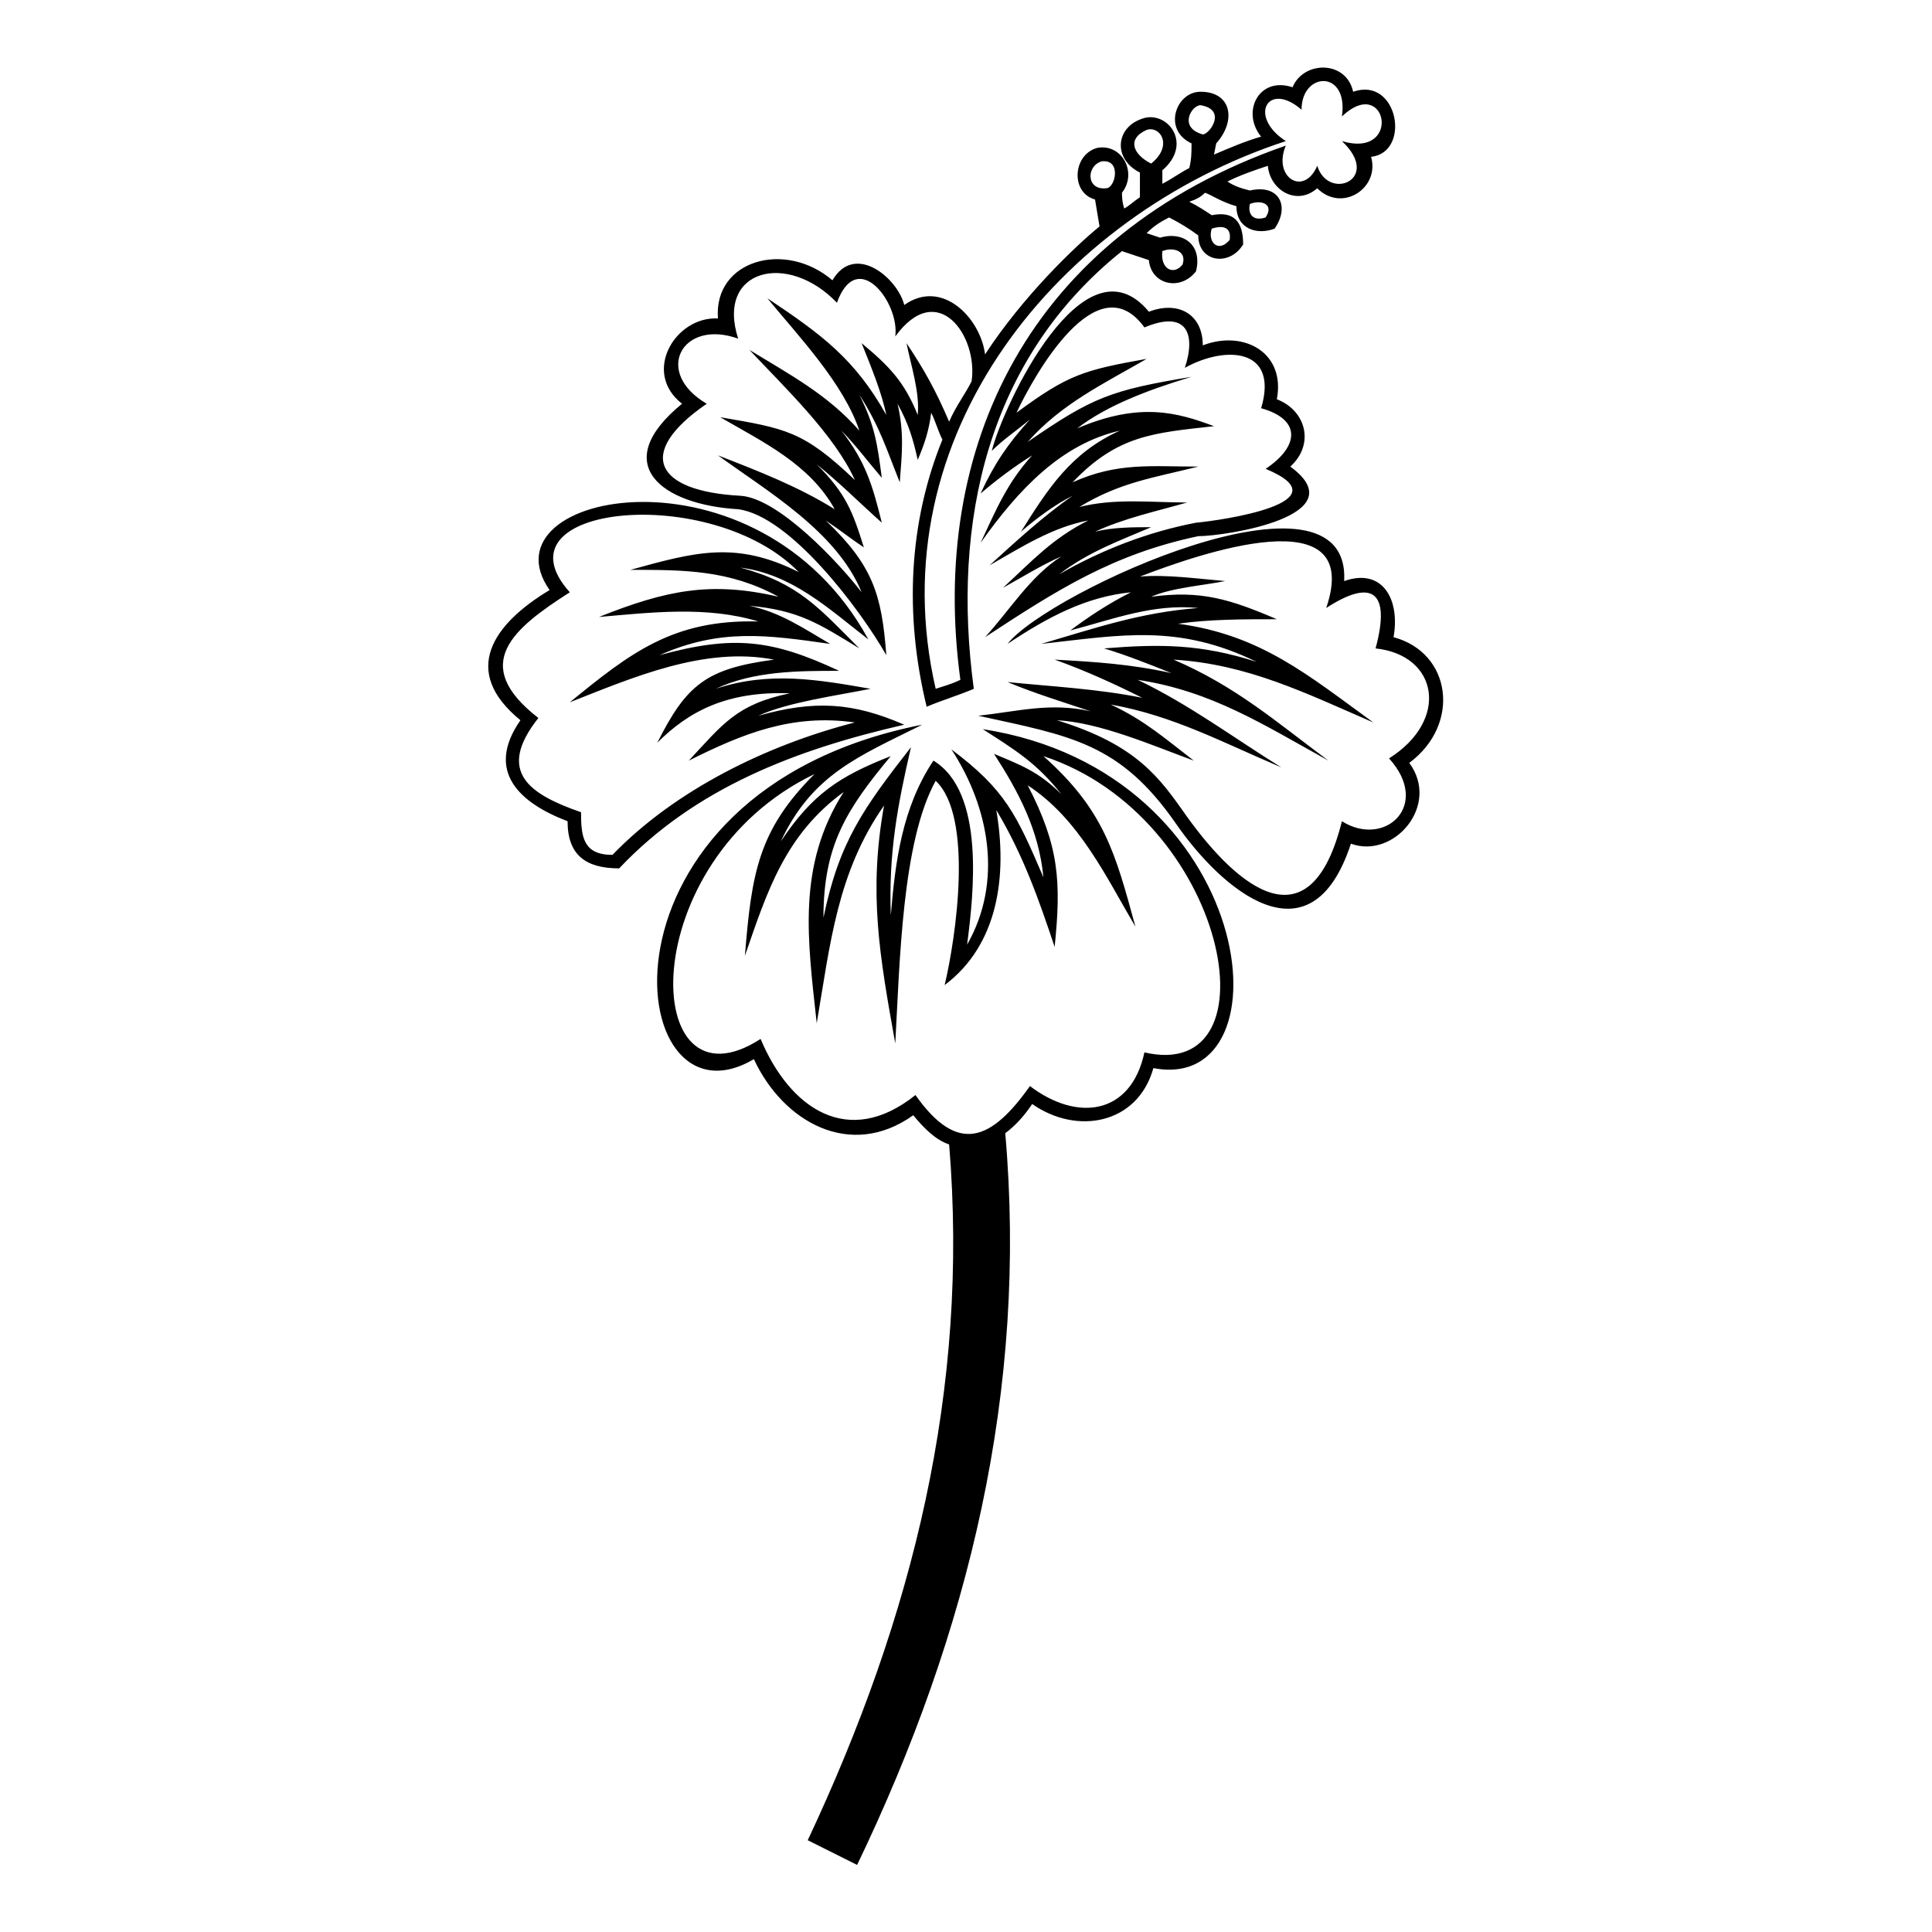 <?xml version="1.0" encoding="UTF-8"?>
<!-- Uploaded to: ICON Repo, www.svgrepo.com, Generator: ICON Repo Mixer Tools -->
<svg fill="#000000" width="800px" height="800px" version="1.1" viewBox="144 144 512 512" xmlns="http://www.w3.org/2000/svg">
 <path d="m449.66 427.06c-4.164 14.871-20.223 17.844-32.121 9.516-2.379 3.57-4.758 5.949-7.137 7.734 5.949 67.809-9.516 132.05-39.258 193.91l-13.086-6.543c27.957-59.48 42.828-119.56 37.473-184.39-3.57-1.191-6.543-4.164-9.516-7.734-16.656 11.895-34.5 1.785-42.23-14.871-35.094 20.82-45.801-70.781 44.609-88.629-16.656 8.328-29.145 13.086-37.473 30.93 8.328-12.492 15.465-17.25 29.145-22.602-11.895 14.277-17.844 23.793-17.844 42.828 4.164-20.223 10.707-29.145 23.199-45.207-3.57 15.465-5.949 27.957-5.352 44.609 1.191-14.277 2.973-28.551 11.301-41.043 13.68 8.328 10.707 35.094 8.922 48.773 9.516-16.656 5.949-36.285-4.164-51.75 14.277 10.707 17.25 17.25 24.387 33.906-1.191-12.492-6.543-22.602-13.086-32.715 7.137 2.973 11.895 4.758 17.844 10.707-6.543-8.328-12.492-11.895-20.82-17.25 73.164 11.301 82.086 96.957 45.207 89.816zm-29.145-82.68c16.059 14.277 19.035 25.578 24.387 45.207-7.734-13.086-14.871-28.551-28.551-37.473 8.328 16.059 8.922 25.578 7.137 42.828-4.164-12.492-8.328-24.387-15.465-36.285 2.973 17.25 0.594 35.688-13.68 46.395 2.973-12.492 7.734-44.609-2.379-54.129-8.922 16.059-9.516 48.18-10.707 69.594-4.164-23.199-7.137-39.852-2.973-63.051-12.492 17.844-14.277 36.879-17.844 57.695-2.379-22.008-5.352-41.637 7.137-61.266-15.465 11.301-20.223 26.172-26.172 43.422 1.785-22.008 3.57-33.309 18.438-48.18-48.18 23.199-46.395 91.008-14.277 70.188 7.734 18.438 23.199 29.145 41.043 14.871 11.301 16.059 20.223 11.895 30.336-2.379 12.492 9.516 26.766 7.734 30.336-8.922 35.688 8.328 22.008-62.457-26.766-78.516zm-26.766-83.867c-1.191-2.379-1.785-4.758-2.973-7.137-0.594 4.758-1.785 8.328-3.57 12.492-1.191-5.352-2.379-9.516-5.352-14.871 1.785 7.734 1.191 13.086 0.594 20.82-3.57-8.922-5.352-14.871-10.707-23.199 4.164 8.328 4.758 13.086 5.949 22.008-3.57-4.164-7.137-8.922-10.707-12.492 6.543 8.328 8.328 14.871 10.707 24.387-5.352-4.758-11.301-10.707-17.25-15.465 7.734 7.734 9.516 12.492 12.492 22.008-3.57-2.379-6.543-4.758-10.113-7.137 12.492 11.895 14.871 19.629 16.059 35.688-7.137-12.492-25.578-36.879-39.258-38.664-20.223-1.191-34.5-11.895-14.871-27.957-10.707-8.328-1.785-23.199 9.516-22.602-1.191-15.465 17.844-20.82 30.336-10.113 5.949-10.113 17.25-0.594 19.035 6.543 10.113-7.137 20.223 3.57 21.414 13.086 10.113-15.465 23.793-28.551 30.336-33.906l-1.191-7.137c-6.543-1.785-5.949-11.895 0.594-13.68 6.543-1.191 10.707 6.543 6.543 11.895 0 0.594 0 2.379 0.594 4.164 1.191-0.594 2.379-1.785 4.164-2.973v-6.543c-7.137-3.57-6.543-11.895 0.594-14.277 6.543-2.379 13.68 6.543 5.352 13.68v3.57c2.379-1.191 4.758-2.973 7.137-4.164 0.594-2.379 0.594-4.164 0.594-6.543-7.734-3.57-4.164-13.68 2.379-13.68 8.328 0 9.516 7.734 4.164 13.68l-0.594 2.973c4.164-1.785 8.328-3.57 12.492-4.758-5.352-6.543-0.594-16.059 8.328-13.086 2.973-7.137 14.277-7.137 16.059 1.191 11.895-4.164 15.465 16.059 4.758 17.25 2.379 8.328-7.734 14.871-14.277 8.328-5.352 4.758-12.492 0.594-13.086-5.949-3.57 1.191-7.137 2.379-10.707 4.164 1.785 1.191 3.57 1.785 5.949 2.379 7.734-1.785 10.707 4.164 6.543 10.113-4.758 1.785-10.113 0-10.113-5.949-4.164-1.191-6.543-2.973-8.328-3.57-1.191 1.191-2.379 1.785-4.164 2.379 2.379 1.191 4.164 2.379 5.949 3.57 5.949-1.191 8.328 1.785 8.328 7.734-3.57 5.949-11.895 4.758-11.895-2.379-2.379-1.785-5.352-3.57-7.734-4.758-2.379 1.191-4.164 2.379-5.949 4.164l3.57 1.191c5.949-1.785 11.301 1.785 9.516 8.922-4.164 5.352-11.895 3.57-12.492-2.973l-7.137-2.379c-35.688 28.551-45.207 71.973-39.258 115.99-4.164 1.785-8.328 2.973-12.492 4.758-5.949-24.387-4.758-48.773 4.164-70.781zm-1.785 66.023c1.785-0.594 4.164-1.191 6.543-2.379-8.328-61.266 17.844-117.77 86.25-141.57-3.57 8.328 4.758 13.68 8.328 5.352 2.973 9.516 17.25 3.57 6.543-6.543 16.059 4.758 11.895-17.844 0-6.543 1.785-12.492-10.707-11.895-10.707-1.785-8.922-7.734-14.277 1.785-4.164 8.328-60.078 19.629-108.26 77.922-92.793 145.14zm3.57-70.781c1.785-4.164 4.164-7.137 5.949-10.707 1.785-11.895-8.922-27.363-20.223-11.895 1.191-8.922-10.113-23.793-15.465-8.922-13.086-13.68-32.121-8.922-26.172 9.516-14.871-5.352-22.602 8.922-8.328 17.25-19.035 13.086-13.68 23.199 8.922 24.387 10.113 0.594 26.172 17.844 32.121 25.578-6.543-16.059-24.98-26.766-38.066-36.285 10.707 4.164 21.414 8.328 30.93 14.277-6.543-11.895-19.035-17.844-30.336-24.387 17.25 2.973 22.008 3.57 35.688 16.656-5.352-11.895-18.438-24.387-27.957-34.5 10.707 6.543 20.82 11.895 29.145 21.414-4.164-12.492-16.059-24.98-24.387-35.094 14.277 9.516 23.199 16.059 31.523 30.93-1.191-5.949-4.164-13.086-6.543-19.035 7.137 5.949 11.301 10.113 14.871 19.035 0.594-5.949-1.785-13.086-2.973-19.035 4.758 7.137 7.734 12.492 11.301 20.82zm17.844-2.379c13.68-10.113 17.844-11.301 34.5-14.277-11.301 6.543-22.602 11.895-31.523 22.008 17.25-11.895 22.008-13.68 43.422-17.25-11.895 3.57-22.602 7.734-30.336 13.68 16.656-7.137 26.766-4.164 36.285-0.594-16.059 1.785-25.578 2.379-37.473 14.871 11.895-5.352 20.82-4.164 33.309-4.164-11.895 2.973-20.82 4.164-31.523 10.707 9.516-2.379 19.035-1.191 28.551-1.191-8.328 2.379-16.656 4.164-24.387 7.734 4.758-1.191 10.113-1.191 14.871-1.191-8.328 3.57-16.656 6.543-24.387 12.492 11.301-6.543 23.793-11.301 36.285-13.68 6.543-0.594 39.852-5.352 18.438-14.277 8.922-5.949 9.516-13.086-1.191-16.059 4.758-16.059-9.516-16.656-20.223-10.707 2.973-8.922 0.594-15.465-10.707-10.707-12.492-17.25-29.145 12.492-33.906 22.602zm3.57 1.785c-3.57 2.973-7.137 5.352-10.113 8.328 2.973-11.895 24.387-57.695 41.637-36.879 7.734-2.973 14.277 0.594 14.277 8.922 10.707-4.164 22.008 1.785 19.629 14.277 7.734 2.973 10.113 11.895 3.57 17.844 17.844 13.086-17.25 18.438-24.387 18.438-22.602 4.758-37.473 14.277-56.508 26.766 6.543-7.137 11.895-16.059 20.223-21.414-5.352 2.379-10.113 5.352-15.465 8.328 7.734-7.137 13.086-13.086 22.602-17.844-9.516 1.785-17.844 7.137-26.172 11.895 6.543-5.949 14.277-13.086 22.008-18.438-4.758 2.379-9.516 5.949-13.68 9.516 7.137-11.301 13.086-20.82 26.172-26.766-15.465 3.57-26.766 15.465-36.879 29.742 4.164-8.922 7.137-16.059 13.68-23.199-4.758 2.973-9.516 6.543-13.68 10.113 3.57-7.734 7.137-13.086 13.086-19.629zm83.273 42.828c10.113-3.57 14.871 4.758 13.086 14.871 15.465 4.164 17.844 23.199 4.164 33.309 8.328 11.301-4.164 25.578-15.465 21.414-10.707 32.715-34.5 11.895-46.395-5.352-14.871-21.414-27.957-23.199-52.344-28.551 10.707-1.191 19.035-3.57 29.742-1.191-7.137-2.379-14.871-4.758-22.008-7.734 11.895 1.191 23.793 1.785 35.688 4.164-7.137-3.57-14.871-7.137-23.199-10.113 10.707 0.594 20.223 1.191 30.93 3.57-5.949-2.379-11.895-4.758-17.844-6.543 14.871-1.191 25.578-1.191 40.449 3.57-20.82-10.113-35.688-7.137-57.102-4.758 14.277-4.164 26.172-8.328 41.637-9.516-11.895-1.191-22.602 2.973-33.906 5.949 4.758-3.57 10.113-7.137 16.059-10.113-11.895 1.191-22.008 6.543-32.715 13.68 10.707-13.68 91.008-50.559 89.223-16.656zm-4.758 7.137c10.113-29.742-33.906-14.277-49.371-8.328 7.137-0.594 15.465 0.594 22.602 1.191-5.949 1.191-14.277 1.785-19.629 4.164 13.086-1.785 20.82 0.594 33.309 5.949-8.922 0-17.844 0-26.172 1.191 22.008 2.973 34.5 13.68 51.75 26.172-17.844-7.734-33.309-15.465-52.938-16.656 16.656 7.137 27.363 16.656 41.043 26.766-17.25-9.516-30.93-18.438-50.559-21.414 13.68 6.543 25.578 15.465 38.066 23.199-15.465-6.543-28.551-13.68-45.207-16.656 8.922 4.164 14.277 8.922 22.008 14.871-11.301-4.164-24.98-10.113-36.285-10.707 21.414 6.543 27.363 15.465 34.5 25.578 13.68 19.035 32.715 34.5 41.043 1.191 11.301 7.137 23.793-4.164 12.492-16.656 16.059-10.113 13.086-27.363-3.57-29.145 4.164-15.465-1.191-18.438-13.086-10.707zm-187.37 69c-8.922 0-13.68-3.57-13.68-12.492-12.492-4.758-22.008-13.086-12.492-26.766-16.059-13.086-7.137-25.578 7.734-34.5-18.438-26.172 55.316-40.449 84.465 13.086-10.707-8.328-20.223-17.25-33.906-19.035 15.465 4.164 20.82 10.707 31.523 21.414-10.707-6.543-16.059-10.113-29.145-11.301 8.328 1.785 14.277 5.949 21.414 10.113-16.656-2.379-29.145-4.164-45.207 2.973 19.629-5.352 29.742-4.164 47.586 4.164-10.707 0-22.602 0-32.715 4.758 14.277-4.758 27.363-2.379 41.043 0-8.922 1.785-22.008 3.57-29.742 7.137 14.871-4.164 24.98-3.57 38.664 2.379-28.551 6.543-55.316 16.656-75.543 38.066zm62.457-38.664c-16.656-2.379-29.742 2.973-44.016 10.113 8.922-9.516 12.492-14.871 26.766-17.844-16.656-0.594-26.766 4.758-35.094 13.086 7.734-15.465 13.086-19.629 30.93-22.008-18.438-3.57-37.473 4.758-54.129 11.301 16.059-13.086 27.363-22.008 49.965-21.414-13.68-4.164-28.551-2.379-42.23-1.191 17.844-7.137 29.742-9.516 47.586-5.352-13.086-7.137-24.98-7.137-39.258-7.137 17.25-4.758 27.957-7.734 44.609 0.594-23.199-23.793-81.488-17.844-60.672 5.352-14.871 9.516-26.766 19.035-8.328 33.309-11.301 14.277-2.379 20.223 11.301 24.98 0 6.543 0.594 11.301 8.328 11.301 16.656-17.25 41.043-29.145 64.238-35.094zm66.621-141.57c2.379 0 4.164-7.734-1.191-7.137-4.164 1.191-4.164 7.734 1.191 7.137zm11.895-6.543c5.949-4.758 2.379-10.113-1.191-8.922-5.352 2.379-3.57 6.543 1.191 8.922zm13.68-7.734c1.785 0 6.543-6.543-0.594-7.734-2.379 0-5.949 5.949 0.594 7.734zm12.492 18.438c-0.594 2.379 0.594 4.758 4.164 3.57 2.379-3.57-1.191-4.758-4.164-3.57zm-10.113 6.543c-1.191 3.57 1.785 6.543 4.758 2.973 0.594-4.164-2.973-3.57-4.758-2.973zm-13.086 5.949c-0.594 4.758 2.973 6.543 5.352 3.57 1.191-3.57-2.379-4.758-5.352-3.57z"/>
</svg>